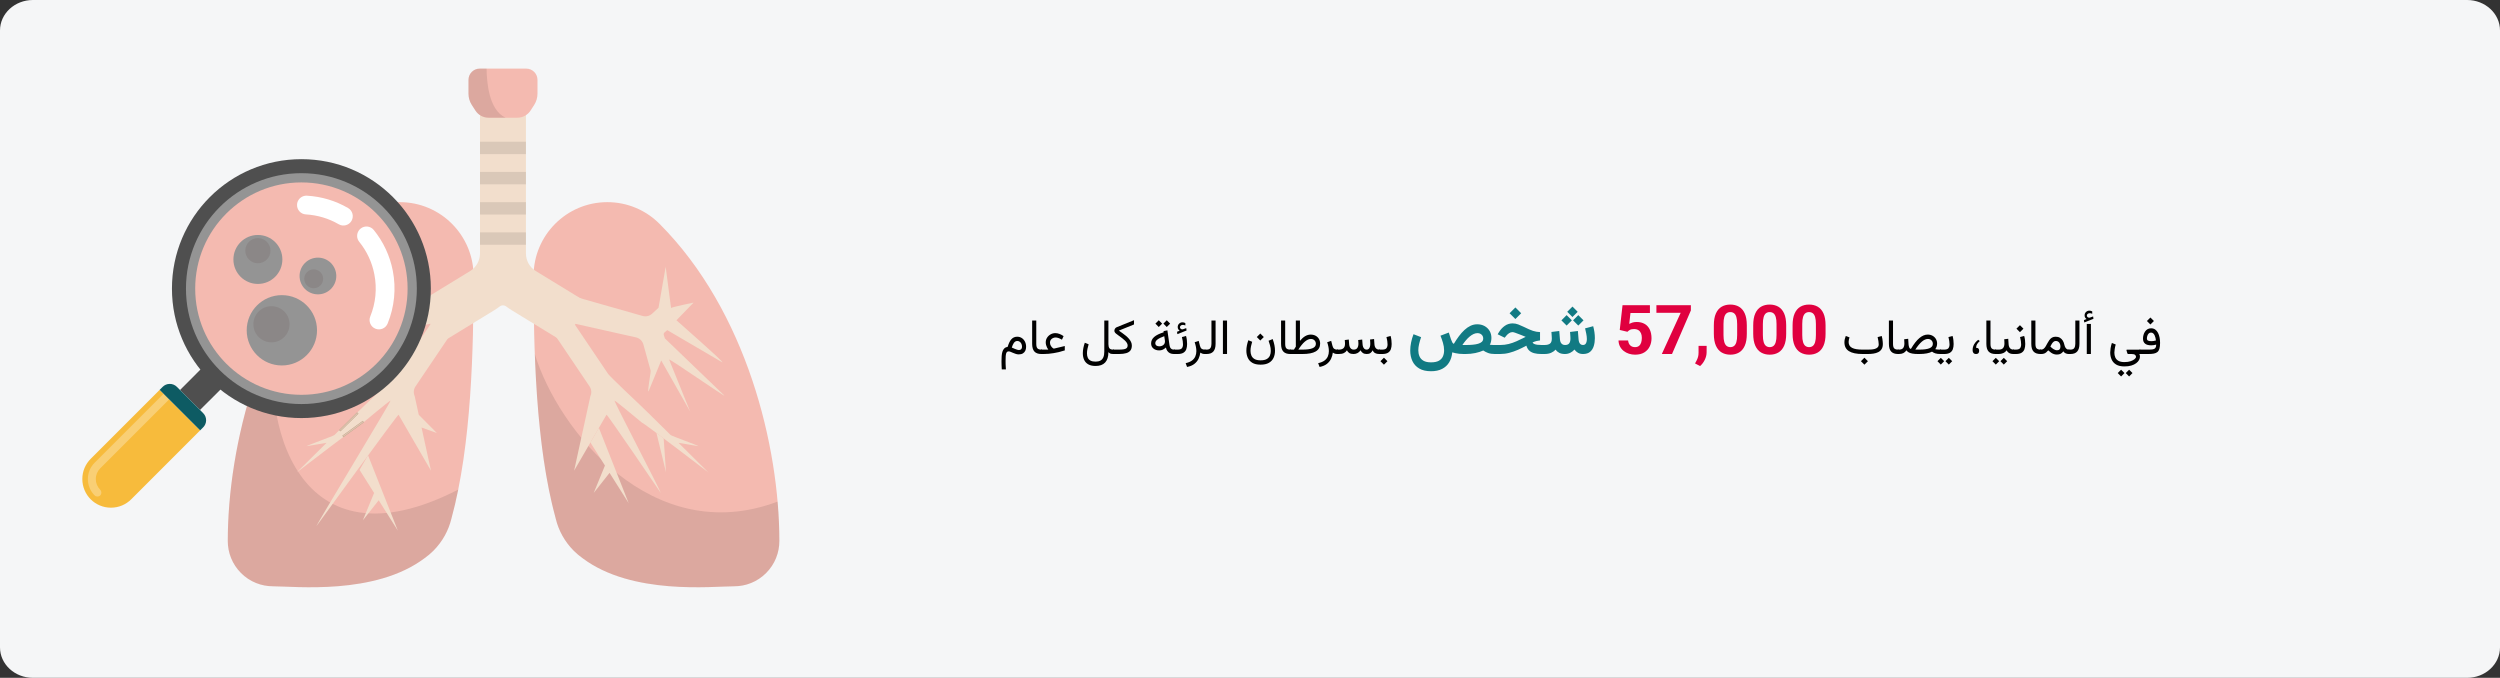 <?xml version="1.0" encoding="UTF-8"?>
<svg xmlns="http://www.w3.org/2000/svg" xmlns:xlink="http://www.w3.org/1999/xlink" width="911px" height="247px" viewBox="0 0 911 247" version="1.1">
  <rect x="0" y="0" width="911" height="247" fill="#333333" stroke="none"/>
  <title>Group 106@2x</title>
  <g id="Page-1" stroke="none" stroke-width="1" fill="none" fill-rule="evenodd">
    <g id="vorlage" transform="translate(-529, -23461)">
      <g id="Group-106" transform="translate(529, 23461)">
        <rect id="Rectangle" stroke="#979797" fill="#D8D8D8" opacity="0" x="0.5" y="0.5" width="910" height="246"></rect>
        <g id="BG+Figur">
          <g id="Mask" fill="#F5F6F7" fill-rule="nonzero">
            <path d="M12,0 L899,0 C905.627,0 911,4.97 911,11.101 L911,235.899 C911,242.03 905.627,247 899,247 L12,247 C5.373,247 0,242.03 0,235.899 L0,11.101 C0,4.97 5.373,0 12,0 Z" id="path-1"></path>
          </g>
          <g id="Group-102" transform="translate(30, 25)">
            <g id="Group" transform="translate(53, 0)">
              <path d="M138.31,48.662 C145.733,48.662 152.452,51.675 157.315,56.548 C189.166,88.461 201,137.84 201,172.143 C201,176.367 199.393,180.588 196.177,183.81 C192.961,187.032 188.748,188.642 184.533,188.642 C176.578,188.642 147.333,191.955 129.309,178.416 C128.176,177.611 127.089,176.707 126.074,175.69 C122.746,172.355 120.56,168.306 119.52,164.032 C112.116,137.045 111.435,101.722 111.435,75.587 C111.431,60.719 123.465,48.662 138.31,48.662 Z" id="Path" fill="#F4BAB0" fill-rule="nonzero"></path>
              <path d="M184.53,188.642 C188.745,188.642 192.958,187.032 196.174,183.81 C199.39,180.588 200.997,176.367 200.997,172.143 C200.997,167.598 200.782,162.781 200.346,157.784 C154.815,174.963 120.355,131.751 111.88,104.006 C112.627,124.252 114.573,146.004 119.517,164.035 C120.557,168.306 122.74,172.355 126.071,175.693 C127.086,176.71 128.173,177.615 129.306,178.419 C147.33,191.955 176.575,188.642 184.53,188.642 Z" id="Path" fill="#000000" fill-rule="nonzero" opacity="0.1"></path>
              <path d="M62.69,48.662 C55.267,48.662 48.548,51.675 43.685,56.548 C11.834,88.461 0,137.84 0,172.143 C0,176.367 1.607,180.588 4.823,183.81 C8.039,187.032 12.252,188.642 16.467,188.642 C24.422,188.642 53.667,191.955 71.691,178.416 C72.824,177.611 73.911,176.707 74.926,175.69 C78.254,172.355 80.44,168.306 81.48,164.032 C88.884,137.045 89.565,101.722 89.565,75.587 C89.565,60.719 77.532,48.662 62.69,48.662 Z" id="Path" fill="#F4BAB0" fill-rule="nonzero"></path>
              <path d="M83.983,153.401 C25.636,183.401 10.847,129.296 18.111,93.296 C5.243,119.869 0,149.336 0,172.143 C0,176.367 1.607,180.588 4.823,183.81 C8.039,187.032 12.252,188.642 16.467,188.642 C24.422,188.642 53.667,191.955 71.691,178.416 C72.824,177.611 73.911,176.707 74.926,175.69 C78.254,172.355 80.44,168.306 81.48,164.032 C82.417,160.613 83.248,157.054 83.983,153.401 Z" id="Path" fill="#000000" fill-rule="nonzero" opacity="0.1"></path>
              <path d="M112.235,73.762 C110.015,72.405 108.657,69.984 108.657,67.376 L108.657,13.199 L91.91,13.199 L91.91,67.373 C91.91,69.962 90.54,72.411 88.333,73.759 L70.987,84.368 C70.028,84.955 69.723,86.212 70.312,87.173 L76.915,98.01 C77.501,98.971 78.755,99.276 79.714,98.687 L97.06,88.077 C97.776,87.641 98.464,87.166 99.124,86.658 C99.809,86.131 100.768,86.131 101.453,86.661 C102.11,87.166 102.795,87.641 103.508,88.077 L120.853,98.687 C121.812,99.273 123.066,98.971 123.652,98.01 L130.256,87.173 C130.841,86.212 130.539,84.955 129.58,84.368 L112.235,73.762 Z" id="Path" fill="#F2DECC" fill-rule="nonzero"></path>
              <g opacity="0.1" transform="translate(91.913, 26.641)" fill="#000000" fill-rule="nonzero" id="Rectangle">
                <rect x="0" y="0" width="16.747" height="4.517"></rect>
                <rect x="0" y="11.012" width="16.747" height="4.517"></rect>
                <rect x="0" y="22.021" width="16.747" height="4.517"></rect>
                <rect x="0" y="33.03" width="16.747" height="4.517"></rect>
              </g>
              <path d="M111.656,13.236 L110.345,15.27 C109.296,16.902 107.487,17.891 105.55,17.891 L95.023,17.891 C93.084,17.891 91.278,16.905 90.229,15.27 L88.918,13.236 C88.13,12.013 87.713,10.591 87.713,9.134 L87.713,4.108 C87.713,1.837 89.55,7.90931517e-06 91.813,7.90931517e-06 L108.76,7.90931517e-06 C111.027,7.90931517e-06 112.861,1.841 112.861,4.108 L112.861,9.137 C112.861,10.591 112.44,12.013 111.656,13.236 Z" id="Path" fill="#F4BAB0" fill-rule="nonzero"></path>
              <path d="M87.71,4.108 L87.71,9.137 C87.71,10.591 88.127,12.017 88.915,13.239 L90.226,15.273 C91.275,16.905 93.084,17.894 95.02,17.894 L101.25,17.894 C95.073,15.092 94.382,4.82 94.307,0 L91.81,0 C89.547,-0.003 87.71,1.837 87.71,4.108 Z" id="Path" fill="#000000" fill-rule="nonzero" opacity="0.1"></path>
              <path d="M154.628,89.306 C153.697,90.167 152.386,90.482 151.169,90.133 L125.859,82.93 L124.066,92.42 L148.943,97.988 C150.154,98.331 151.113,99.301 151.449,100.515 L154.099,110.061 C154.245,110.588 152.797,117.772 153.323,117.626 L157.953,106.364 L168.489,124.957 L160.817,106.008 C161.344,105.862 181.124,119.681 180.977,119.154 L159.298,98.328 C159.189,97.935 159.058,97.548 158.909,97.171 C158.753,96.778 158.881,96.332 159.22,96.079 C159.544,95.839 159.855,95.58 160.154,95.302 L180.264,107.078 C180.666,106.707 163.866,92.108 163.495,91.705 L169.741,85.27 C169.741,85.27 161.935,86.864 161.534,87.235 L159.572,72.221 L156.969,87.138 L154.628,89.306 Z" id="Path" fill="#F2DECC" fill-rule="nonzero"></path>
              <path d="M138.59,111.237 L123.857,89.397 L117.107,93.97 L131.84,115.81 C132.544,116.855 132.656,118.215 132.136,119.36 L126.208,146.506 L138.011,126.126 C138.179,125.755 157.788,154.633 157.788,154.633 C157.922,154.234 140.514,120.957 140.935,120.982 C141.336,121.007 150.957,129.037 150.957,129.037 C151.505,129.012 175.096,147.127 175.096,147.127 C175.096,147.127 169.89,141.955 164.248,136.365 L171.528,137.591 C171.139,137.204 161.767,133.903 161.378,133.52 C155.683,127.883 150.362,122.633 150.297,122.636 C150.291,122.633 139.3,112.288 138.59,111.237 Z" id="Path" fill="#F2DECC" fill-rule="nonzero"></path>
              <polyline id="Path" fill="#F2DECC" fill-rule="nonzero" points="132.145 136.246 137.441 144.65 133.344 154.63 139.123 147.314 146.1 158.383 135.231 130.915"></polyline>
              <polyline id="Path" fill="#F2DECC" fill-rule="nonzero" points="156.216 132.787 159.693 147.121 158.84 134.755"></polyline>
              <path d="M43.277,87.141 L40.674,72.224 L38.713,87.238 C38.311,86.867 30.506,85.273 30.506,85.273 L36.752,91.708 C36.381,92.111 19.578,106.71 19.982,107.082 L40.092,95.305 C40.391,95.583 40.703,95.839 41.026,96.082 C41.366,96.335 41.493,96.781 41.338,97.174 C41.188,97.551 41.057,97.935 40.948,98.331 L19.269,119.157 C19.123,119.685 38.903,105.865 39.429,106.012 L31.754,124.957 L42.29,106.364 L46.92,117.626 C47.446,117.772 45.999,110.588 46.145,110.061 L48.794,100.515 C49.131,99.301 50.093,98.334 51.301,97.988 L76.177,92.42 L74.384,82.93 L49.075,90.133 C47.857,90.479 46.547,90.167 45.616,89.306 L43.277,87.141 Z" id="Path" fill="#F2DECC" fill-rule="nonzero"></path>
              <path d="M49.953,122.633 C49.887,122.629 44.566,127.88 38.872,133.517 C38.483,133.9 29.111,137.201 28.722,137.588 L36.001,136.362 C30.36,141.952 25.154,147.124 25.154,147.124 C25.154,147.124 48.745,129.009 49.293,129.034 C49.293,129.034 58.913,121.004 59.315,120.979 C59.735,120.954 32.172,166.325 32.305,166.727 C32.305,166.727 62.067,125.752 62.238,126.123 L74.042,146.503 L70.611,130.787 L76.184,132.787 L69.596,126.142 L68.114,119.357 C67.591,118.212 67.703,116.849 68.409,115.807 L83.142,93.967 L76.392,89.394 L61.659,111.234 C60.943,112.288 49.953,122.633 49.953,122.633 Z" id="Path" fill="#F2DECC" fill-rule="nonzero"></path>
              <polyline id="Path" fill="#F2DECC" fill-rule="nonzero" points="48.025 146.229 53.321 154.63 49.221 164.609 55 157.297 61.977 168.365 51.111 140.898"></polyline>
              <polygon id="Path" stroke="#BFA188" stroke-width="0.171" fill="#E2C9B5" fill-rule="nonzero" points="41.061 132.075 47.518 125.715 47.129 125.362 40.69 131.714"></polygon>
              <polygon id="Path" stroke="#BFA188" stroke-width="0.171" fill="#E2C9B5" fill-rule="nonzero" points="42.169 134.194 49.504 128.872 49.171 128.463 41.858 133.782"></polygon>
              <line x1="43.417" y1="129.025" x2="43.417" y2="129.025" id="Path" stroke="#BFA188" stroke-width="0.171"></line>
            </g>
            <g id="lupe_krebs-copy-6-Clipped" transform="translate(0, 33)" fill-rule="nonzero">
              <g id="Group" transform="translate(63.5, 63.5) scale(-1, 1) translate(-63.5, -63.5) ">
                <polygon id="Path" fill="#4F4F4F" points="75.942 83.233 79.063 86.356 82.712 89.985 84.118 91.401 91.398 84.116 83.235 75.94"></polygon>
                <path d="M98.822,84.068 L123.945,109.19 C125.835,111.074 127.008,113.691 127,116.568 C127,119.45 125.835,122.064 123.945,123.956 C122.06,125.839 119.45,127 116.568,127 C113.687,127 111.08,125.839 109.19,123.95 L84.068,98.825 L98.822,84.068 Z" id="Path" fill="#F7BB3C"></path>
                <path d="M95.355,87.54 L95.355,87.54 L97.396,85.495 L122.522,110.621 C124.108,112.208 124.98,114.319 124.979,116.567 C124.979,118.82 124.104,120.936 122.522,122.526 C122.233,122.803 121.863,122.943 121.498,122.943 C121.125,122.943 120.758,122.803 120.471,122.522 C119.911,121.955 119.911,121.047 120.471,120.484 C121.518,119.44 122.091,118.042 122.091,116.563 C122.095,115.09 121.519,113.702 120.478,112.663 L95.355,87.54 Z" id="Path" fill="#F9CF75"></path>
                <g id="Path">
                  <path d="M84.067,98.825 L98.822,84.066 L97.721,82.963 C97.057,82.297 96.149,81.891 95.14,81.891 C94.124,81.891 93.213,82.295 92.555,82.958 L82.96,92.558 C82.301,93.212 81.89,94.123 81.89,95.14 C81.89,96.142 82.3,97.064 82.96,97.715 L84.067,98.825 Z" fill="#0D5B63"></path>
                  <path d="M0,47.169 C0,21.122 21.119,0 47.171,0 C73.225,0 94.343,21.123 94.343,47.169 C94.343,73.223 73.223,94.342 47.171,94.348 C21.119,94.342 0,73.222 0,47.169 Z" fill="#4F4F4F"></path>
                </g>
                <path d="M47.171,89.237 C70.397,89.237 89.235,70.405 89.235,47.168 C89.235,23.945 70.397,5.107 47.171,5.107 C23.941,5.107 5.105,23.944 5.105,47.169 C5.105,70.405 23.941,89.237 47.171,89.237 Z" id="Path" fill="#949494"></path>
                <path d="M47.171,85.87 C68.54,85.87 85.868,68.548 85.868,47.169 C85.868,25.805 68.539,8.473 47.171,8.473 C25.803,8.473 8.472,25.805 8.472,47.169 C8.472,68.547 25.799,85.87 47.171,85.87 Z" id="Path-Copy" fill="#F4BAB0"></path>
                <g id="Krebs" transform="translate(41.475, 49.547)">
                  <path d="M12.814,25.628 C19.89,25.628 25.628,19.892 25.628,12.813 C25.628,5.739 19.889,0 12.814,0 C5.739,0 0,5.739 0,12.813 C0,19.892 5.737,25.628 12.814,25.628 Z" id="Path-Copy-2" fill="#949494"></path>
                  <path d="M16.602,17.207 C20.241,17.207 23.192,14.258 23.192,10.617 C23.192,6.979 20.241,4.027 16.602,4.027 C12.964,4.027 10.012,6.979 10.012,10.617 C10.012,14.257 12.963,17.207 16.602,17.207 Z" id="Path-Copy-4" fill="#8B8787"></path>
                </g>
                <g id="Krebs-Copy" transform="translate(34.455, 35.879)">
                  <path d="M6.692,13.384 C10.387,13.384 13.383,10.388 13.383,6.691 C13.383,2.997 10.387,0 6.692,0 C2.997,0 0,2.997 0,6.691 C0,10.388 2.996,13.384 6.692,13.384 Z" id="Path-Copy-2" fill="#949494"></path>
                  <path d="M8.234,11.154 C10.134,11.154 11.675,9.614 11.675,7.713 C11.675,5.813 10.134,4.271 8.234,4.271 C6.333,4.271 4.792,5.813 4.792,7.713 C4.792,9.614 6.333,11.154 8.234,11.154 Z" id="Path-Copy-4" fill="#8B8787"></path>
                </g>
                <g id="Krebs-Copy-2" transform="translate(54.103, 27.621)">
                  <path d="M8.922,17.845 C13.849,17.845 17.844,13.851 17.844,8.922 C17.844,3.996 13.849,0 8.922,0 C3.996,0 0,3.996 0,8.922 C0,13.851 3.995,17.845 8.922,17.845 Z" id="Path-Copy-2" fill="#949494"></path>
                  <path d="M8.922,10.316 C11.456,10.316 13.511,8.262 13.511,5.727 C13.511,3.194 11.456,1.139 8.922,1.139 C6.389,1.139 4.334,3.194 4.334,5.727 C4.334,8.262 6.388,10.316 8.922,10.316 Z" id="Path-Copy-4" fill="#8B8787"></path>
                </g>
                <g transform="translate(13.238, 13.302)" fill="#FFFFFF" id="Path">
                  <path d="M34.95,1.525 C34.291,0.547 33.158,-0.065 31.912,0.006 C26.57,0.33 21.522,1.834 16.909,4.513 C15.284,5.463 14.727,7.556 15.674,9.188 C16.62,10.8 18.716,11.373 20.335,10.414 C24.015,8.292 28.043,7.086 32.313,6.825 C34.188,6.728 35.631,5.11 35.515,3.235 C35.493,2.586 35.275,2.001 34.95,1.525 Z"></path>
                  <path d="M13.04,12.744 C12.858,12.472 12.621,12.219 12.361,12.003 C10.896,10.805 8.748,11.038 7.564,12.502 C4.078,16.782 1.679,21.917 0.62,27.382 C-0.633,33.872 0.022,40.517 2.511,46.606 C3.236,48.362 5.232,49.186 6.974,48.468 C8.72,47.761 9.552,45.772 8.837,44.017 C6.852,39.161 6.337,33.858 7.345,28.678 C8.169,24.315 10.086,20.219 12.866,16.804 C13.833,15.615 13.859,13.946 13.04,12.744 Z"></path>
                </g>
              </g>
            </g>
          </g>
        </g>
        <g id="في-ألمانيا،-يصاب-57," transform="translate(364.946, 110.982)" fill-rule="nonzero">
          <path d="M418.659,4.72 L417.385,5.994 L418.659,7.269 L419.934,5.994 L418.659,4.72 Z M419.072,13.342 C418.527,13.342 418.11,13.276 417.82,13.144 C417.53,13.012 417.385,12.744 417.385,12.34 C417.385,12.07 417.433,11.77 417.53,11.439 C417.627,11.108 417.785,10.821 418.004,10.578 C418.224,10.334 418.516,10.213 418.879,10.213 C419.19,10.213 419.45,10.302 419.661,10.481 C419.872,10.66 420.046,10.893 420.184,11.18 C420.322,11.467 420.43,11.777 420.509,12.111 C420.588,12.445 420.646,12.768 420.681,13.078 C420.411,13.154 420.143,13.217 419.877,13.267 C419.61,13.317 419.342,13.342 419.072,13.342 Z M417.991,16.418 L414.669,16.418 L414.669,18.018 L417.886,18.018 C418.671,18.018 419.336,17.968 419.881,17.868 C420.426,17.769 420.868,17.58 421.208,17.301 C421.548,17.023 421.796,16.616 421.951,16.08 C422.106,15.543 422.184,14.839 422.184,13.966 C422.184,13.304 422.124,12.656 422.004,12.023 C421.883,11.391 421.693,10.821 421.432,10.314 C421.171,9.807 420.832,9.403 420.413,9.101 C419.994,8.799 419.488,8.648 418.897,8.648 C418.404,8.648 417.974,8.76 417.605,8.982 C417.235,9.205 416.929,9.5 416.686,9.866 C416.443,10.232 416.261,10.636 416.141,11.079 C416.021,11.521 415.961,11.962 415.961,12.401 C415.961,13.216 416.212,13.828 416.712,14.238 C417.213,14.648 417.959,14.854 418.949,14.854 C419.289,14.854 419.607,14.83 419.903,14.783 C420.199,14.736 420.49,14.669 420.777,14.581 C420.777,15.132 420.682,15.538 420.492,15.798 C420.301,16.059 420.003,16.228 419.595,16.304 C419.188,16.38 418.653,16.418 417.991,16.418 Z" id="Shape" fill="#000000"></path>
          <path d="M409.202,22.544 C410.169,22.544 411.007,22.436 411.716,22.219 C412.425,22.002 413.012,21.718 413.478,21.366 C413.944,21.015 414.29,20.632 414.515,20.219 C414.741,19.806 414.854,19.406 414.854,19.02 C414.854,18.85 414.84,18.686 414.814,18.527 C414.788,18.369 414.731,18.202 414.643,18.026 L414.994,18.026 L414.994,16.427 L410.125,16.427 C410.049,16.427 409.996,16.449 409.967,16.493 C409.938,16.537 409.926,16.582 409.932,16.629 L410.169,17.473 C410.216,17.637 410.266,17.77 410.318,17.873 C410.371,17.975 410.456,18.026 410.573,18.026 L411.874,18.026 C412.419,18.026 412.813,18.126 413.056,18.325 C413.299,18.524 413.421,18.765 413.421,19.046 C413.421,19.292 413.253,19.564 412.916,19.863 C412.579,20.162 412.095,20.42 411.465,20.637 C410.836,20.854 410.081,20.962 409.202,20.962 C408.271,20.962 407.537,20.807 407.001,20.496 C406.464,20.186 406.085,19.77 405.862,19.248 C405.64,18.727 405.528,18.149 405.528,17.517 C405.528,17.206 405.568,16.781 405.647,16.242 C405.726,15.703 405.851,15.141 406.021,14.555 L404.623,13.992 C404.4,14.66 404.244,15.306 404.153,15.93 C404.062,16.554 404.017,17.065 404.017,17.464 C404.017,18.384 404.185,19.229 404.522,20 C404.859,20.77 405.407,21.387 406.166,21.85 C406.924,22.312 407.937,22.544 409.202,22.544 Z M410.899,23.739 L409.677,24.961 L410.899,26.2 L412.129,24.961 L410.899,23.739 Z M407.981,23.739 L406.759,24.961 L407.981,26.2 L409.211,24.961 L407.981,23.739 Z" id="Shape" fill="#000000"></path>
          <path d="M395.403,5.282 L394.437,5.66 L394.56,6.521 L397.908,5.194 L397.785,4.324 L396.625,4.746 C396.608,4.752 396.591,4.758 396.577,4.764 C396.562,4.77 396.549,4.772 396.537,4.772 C396.209,4.819 395.956,4.756 395.777,4.583 C395.598,4.411 395.506,4.233 395.5,4.052 C395.5,3.759 395.607,3.536 395.821,3.384 C396.035,3.231 396.268,3.155 396.52,3.155 C396.654,3.155 396.801,3.167 396.959,3.19 C397.117,3.214 397.287,3.272 397.469,3.366 L397.46,2.496 C397.296,2.396 397.128,2.325 396.955,2.281 C396.782,2.237 396.596,2.215 396.397,2.215 C395.951,2.215 395.554,2.376 395.206,2.698 C394.857,3.021 394.683,3.434 394.683,3.938 C394.683,4.283 394.753,4.556 394.894,4.755 C395.034,4.954 395.204,5.13 395.403,5.282 Z M396.977,7.058 L395.474,7.058 L395.474,18.009 L396.977,18.009 L396.977,7.058 Z" id="Shape" fill="#000000"></path>
          <path d="M388.794,16.418 L388.794,18.018 L389.506,18.018 C390.643,18.018 391.476,17.706 392.006,17.082 C392.537,16.458 392.802,15.536 392.802,14.317 L392.802,5.827 L391.299,5.827 L391.299,14.326 C391.299,14.924 391.177,15.422 390.934,15.82 C390.691,16.219 390.218,16.418 389.515,16.418 L388.794,16.418 Z" id="Path" fill="#000000"></path>
          <path d="M378.845,18.018 C379.273,18.018 379.63,17.966 379.917,17.864 C380.204,17.761 380.465,17.61 380.699,17.411 C380.934,17.212 381.177,16.969 381.429,16.682 C381.786,17.021 382.132,17.306 382.466,17.534 C382.8,17.763 383.14,17.934 383.485,18.048 C383.831,18.163 384.2,18.22 384.593,18.22 C385.173,18.22 385.645,18.113 386.008,17.899 C386.371,17.685 386.676,17.399 386.922,17.042 C387.145,17.382 387.435,17.629 387.792,17.785 C388.15,17.94 388.516,18.018 388.891,18.018 L389.128,18.018 L389.128,16.418 L388.9,16.418 C388.648,16.418 388.416,16.351 388.205,16.216 C387.994,16.081 387.813,15.88 387.66,15.614 C387.508,15.347 387.391,15.023 387.309,14.643 C387.191,14.086 387.001,13.588 386.737,13.148 C386.474,12.709 386.128,12.36 385.7,12.103 C385.273,11.845 384.751,11.716 384.136,11.716 C383.597,11.716 383.144,11.829 382.778,12.054 C382.412,12.28 382.1,12.571 381.842,12.929 C381.584,13.286 381.351,13.666 381.143,14.067 C380.935,14.468 380.726,14.848 380.515,15.205 C380.304,15.562 380.064,15.854 379.794,16.08 C379.525,16.305 379.193,16.418 378.801,16.418 L378.476,16.418 L378.476,18.018 L378.845,18.018 Z M384.171,13.271 C384.704,13.271 385.122,13.466 385.423,13.856 C385.725,14.246 385.876,14.745 385.876,15.354 C385.876,15.782 385.769,16.107 385.555,16.33 C385.341,16.553 385.015,16.664 384.575,16.664 C384.411,16.664 384.225,16.629 384.017,16.559 C383.809,16.488 383.585,16.38 383.345,16.233 C383.163,16.122 382.976,15.987 382.782,15.829 C382.589,15.671 382.396,15.492 382.202,15.293 C382.355,14.959 382.527,14.637 382.721,14.326 C382.914,14.016 383.131,13.762 383.371,13.566 C383.611,13.37 383.878,13.271 384.171,13.271 Z" id="Shape" fill="#000000"></path>
          <path d="M375.259,5.827 L375.259,14.309 C375.259,15.592 375.534,16.531 376.085,17.125 C376.636,17.72 377.471,18.018 378.59,18.018 L378.801,18.018 L378.801,16.418 L378.59,16.418 C377.975,16.418 377.516,16.274 377.214,15.987 C376.913,15.7 376.762,15.144 376.762,14.317 L376.762,5.827 L375.259,5.827 Z" id="Path" fill="#000000"></path>
          <path d="M369.599,18.018 C370.525,18.018 371.236,17.859 371.734,17.543 C372.233,17.227 372.577,16.794 372.767,16.247 C372.958,15.699 373.053,15.073 373.053,14.37 C373.053,13.942 373.024,13.462 372.965,12.929 C372.906,12.396 372.807,11.897 372.666,11.435 L371.163,11.839 C371.298,12.319 371.398,12.803 371.462,13.289 C371.526,13.775 371.559,14.183 371.559,14.511 C371.559,15.097 371.425,15.561 371.159,15.904 C370.892,16.247 370.366,16.418 369.581,16.418 L368.632,16.418 L368.632,18.018 L369.599,18.018 Z M371.119,7.515 L369.845,8.789 L371.119,10.063 L372.394,8.789 L371.119,7.515 Z" id="Shape" fill="#000000"></path>
          <path d="M362.066,16.418 L362.066,18.018 L362.77,18.018 L362.77,16.418 L362.066,16.418 Z M365.239,19.415 L364.018,20.637 L365.239,21.876 L366.47,20.637 L365.239,19.415 Z M362.321,19.415 L361.1,20.637 L362.321,21.876 L363.552,20.637 L362.321,19.415 Z M365.389,12.647 C365.412,12.899 365.431,13.151 365.446,13.403 C365.461,13.655 365.468,13.922 365.468,14.203 C365.468,14.895 365.308,15.437 364.989,15.829 C364.67,16.222 364.138,16.418 363.394,16.418 L362.567,16.418 L362.567,18.018 L363.394,18.018 C363.956,18.018 364.495,17.909 365.011,17.692 C365.526,17.476 365.942,17.136 366.259,16.673 C366.417,16.96 366.608,17.203 366.83,17.402 C367.053,17.602 367.322,17.754 367.639,17.859 C367.955,17.965 368.33,18.018 368.764,18.018 L368.957,18.018 L368.957,16.418 L368.781,16.418 C368.406,16.418 368.091,16.339 367.837,16.181 C367.582,16.022 367.384,15.801 367.243,15.517 C367.103,15.233 367.021,14.903 366.997,14.528 L366.857,12.472 L365.389,12.647 Z" id="Shape" fill="#000000"></path>
          <path d="M358.885,5.827 L358.885,14.309 C358.885,15.592 359.16,16.531 359.711,17.125 C360.262,17.72 361.097,18.018 362.216,18.018 L362.427,18.018 L362.427,16.418 L362.216,16.418 C361.601,16.418 361.142,16.274 360.84,15.987 C360.539,15.7 360.388,15.144 360.388,14.317 L360.388,5.827 L358.885,5.827 Z" id="Path" fill="#000000"></path>
          <path d="M356.477,13.298 L355.897,12.841 C355.498,13.151 355.145,13.497 354.837,13.878 C354.53,14.259 354.291,14.673 354.121,15.122 C353.951,15.57 353.866,16.061 353.866,16.594 C353.866,17.027 353.967,17.373 354.17,17.631 C354.372,17.889 354.704,18.018 355.167,18.018 C355.53,18.018 355.803,17.914 355.984,17.706 C356.166,17.498 356.257,17.215 356.257,16.857 C356.257,16.494 356.176,16.222 356.015,16.04 C355.854,15.858 355.566,15.768 355.15,15.768 C355.15,15.234 355.268,14.783 355.505,14.414 C355.743,14.045 356.066,13.673 356.477,13.298 Z" id="Path" fill="#000000"></path>
          <path d="M342.027,16.418 L342.027,18.018 L342.731,18.018 L342.731,16.418 L342.027,16.418 Z M345.2,19.415 L343.979,20.637 L345.2,21.876 L346.431,20.637 L345.2,19.415 Z M342.282,19.415 L341.061,20.637 L342.282,21.876 L343.513,20.637 L342.282,19.415 Z M343.504,18.018 C344.43,18.018 345.142,17.859 345.64,17.543 C346.138,17.227 346.482,16.794 346.672,16.247 C346.863,15.699 346.958,15.073 346.958,14.37 C346.958,13.942 346.929,13.462 346.87,12.929 C346.812,12.396 346.712,11.897 346.571,11.435 L345.068,11.839 C345.203,12.319 345.303,12.803 345.367,13.289 C345.432,13.775 345.464,14.183 345.464,14.511 C345.464,15.097 345.331,15.561 345.064,15.904 C344.797,16.247 344.272,16.418 343.486,16.418 L342.537,16.418 L342.537,18.018 L343.504,18.018 Z" id="Shape" fill="#000000"></path>
          <path d="M337.571,12.533 C338.116,12.533 338.554,12.703 338.885,13.043 C339.216,13.383 339.382,13.811 339.382,14.326 C339.382,14.689 339.279,15.003 339.074,15.267 C338.869,15.53 338.562,15.747 338.151,15.917 C337.741,16.087 337.226,16.213 336.605,16.295 C335.983,16.377 335.254,16.418 334.416,16.418 L332.992,16.418 C333.402,15.773 333.807,15.208 334.205,14.722 C334.604,14.235 334.995,13.83 335.379,13.504 C335.762,13.179 336.137,12.936 336.504,12.775 C336.87,12.614 337.226,12.533 337.571,12.533 Z M334.451,18.018 C335.488,18.018 336.4,17.941 337.185,17.789 C337.97,17.637 338.603,17.426 339.083,17.156 C339.411,17.426 339.817,17.637 340.3,17.789 C340.784,17.941 341.398,18.018 342.142,18.018 L342.388,18.018 L342.388,16.418 L342.133,16.418 C341.775,16.418 341.48,16.411 341.245,16.396 C341.011,16.381 340.816,16.361 340.661,16.334 C340.505,16.308 340.372,16.28 340.261,16.251 C340.483,15.958 340.65,15.645 340.762,15.311 C340.873,14.977 340.932,14.619 340.938,14.238 C340.938,13.611 340.791,13.049 340.498,12.551 C340.205,12.053 339.799,11.659 339.281,11.369 C338.762,11.079 338.169,10.934 337.501,10.934 C336.997,10.934 336.495,11.039 335.994,11.25 C335.493,11.461 334.989,11.78 334.482,12.208 C333.975,12.636 333.465,13.176 332.953,13.83 C332.44,14.483 331.923,15.255 331.401,16.146 C331.12,16.146 330.912,15.974 330.777,15.631 C330.643,15.289 330.561,14.921 330.531,14.528 L330.4,12.472 L328.932,12.647 C328.943,12.923 328.96,13.181 328.98,13.421 C329.001,13.661 329.011,13.922 329.011,14.203 C329.011,14.865 328.869,15.4 328.585,15.807 C328.3,16.214 327.748,16.418 326.928,16.418 L326.594,16.418 L326.585,18.018 L326.928,18.018 C327.631,18.018 328.195,17.911 328.62,17.697 C329.045,17.483 329.427,17.145 329.767,16.682 C329.948,16.963 330.209,17.203 330.549,17.402 C330.889,17.602 331.34,17.754 331.902,17.859 C332.465,17.965 333.159,18.018 333.985,18.018 L334.451,18.018 Z" id="Shape" fill="#000000"></path>
          <path d="M323.368,5.827 L323.368,14.309 C323.368,15.592 323.644,16.531 324.194,17.125 C324.745,17.72 325.58,18.018 326.699,18.018 L326.91,18.018 L326.91,16.418 L326.699,16.418 C326.084,16.418 325.626,16.274 325.324,15.987 C325.022,15.7 324.871,15.144 324.871,14.317 L324.871,5.827 L323.368,5.827 Z" id="Path" fill="#000000"></path>
          <path d="M314.447,19.362 L313.173,20.637 L314.447,21.911 L315.722,20.637 L314.447,19.362 Z M315.678,18.018 C316.381,18.018 317.061,17.969 317.717,17.873 C318.373,17.776 318.961,17.599 319.479,17.341 C319.998,17.083 320.408,16.714 320.71,16.233 C321.011,15.753 321.162,15.126 321.162,14.353 C321.162,14.2 321.149,13.953 321.123,13.61 C321.096,13.267 321.054,12.898 320.995,12.502 C320.937,12.107 320.858,11.757 320.758,11.452 L319.255,11.856 C319.384,12.337 319.483,12.829 319.554,13.333 C319.624,13.837 319.659,14.227 319.659,14.502 C319.659,14.971 319.525,15.337 319.255,15.601 C318.985,15.864 318.641,16.053 318.222,16.167 C317.803,16.282 317.368,16.352 316.917,16.378 C316.466,16.405 316.056,16.418 315.687,16.418 L313.806,16.418 C312.956,16.418 312.212,16.368 311.573,16.269 C310.935,16.169 310.403,16.009 309.978,15.79 C309.553,15.57 309.233,15.283 309.016,14.928 C308.799,14.574 308.691,14.139 308.691,13.623 C308.691,13.359 308.721,13.081 308.783,12.788 C308.844,12.495 308.922,12.22 309.016,11.962 L307.653,11.452 C307.507,11.81 307.388,12.182 307.297,12.568 C307.207,12.955 307.161,13.351 307.161,13.755 C307.161,14.493 307.3,15.13 307.579,15.667 C307.857,16.203 308.273,16.644 308.827,16.989 C309.38,17.335 310.072,17.593 310.901,17.763 C311.73,17.933 312.698,18.018 313.806,18.018 L315.678,18.018 Z" id="Shape" fill="#000000"></path>
          <path d="M228.089,9.922 L225.29,9.251 L226.305,0.244 L236.284,0.244 L236.284,3.084 L229.197,3.084 L228.751,7.033 C228.988,6.896 229.346,6.747 229.825,6.587 C230.303,6.427 230.84,6.347 231.436,6.347 C232.582,6.347 233.56,6.583 234.37,7.055 C235.18,7.526 235.798,8.208 236.226,9.099 C236.653,9.99 236.867,11.061 236.867,12.312 C236.867,13.366 236.65,14.346 236.217,15.25 C235.784,16.155 235.125,16.884 234.24,17.435 C233.354,17.986 232.23,18.262 230.867,18.262 C230.101,18.262 229.362,18.147 228.648,17.917 C227.935,17.687 227.295,17.351 226.728,16.907 C226.162,16.463 225.711,15.919 225.375,15.277 C225.04,14.635 224.862,13.905 224.841,13.086 L228.338,13.086 C228.41,13.847 228.667,14.442 229.11,14.87 C229.552,15.299 230.133,15.513 230.85,15.513 C231.451,15.513 231.933,15.365 232.297,15.07 C232.661,14.775 232.926,14.371 233.091,13.859 C233.256,13.346 233.339,12.77 233.339,12.13 C233.339,11.491 233.236,10.933 233.031,10.455 C232.826,9.977 232.514,9.602 232.094,9.332 C231.673,9.062 231.136,8.927 230.481,8.927 C229.835,8.927 229.333,9.029 228.977,9.233 C228.621,9.436 228.325,9.666 228.089,9.922 Z" id="Path" fill="#E0003F"></path>
          <polygon id="Path" fill="#E0003F" points="251.208 0.244 251.208 2.142 244.335 18.018 240.623 18.018 247.5 2.993 238.65 2.993 238.65 0.244"></polygon>
          <path d="M256.96,15.051 L256.943,17.407 C256.943,18.313 256.719,19.225 256.27,20.142 C255.821,21.059 255.251,21.813 254.559,22.405 L252.731,21.456 C252.931,21.087 253.128,20.715 253.324,20.339 C253.52,19.963 253.682,19.552 253.811,19.105 C253.941,18.657 254.006,18.148 254.006,17.576 L254.006,15.051 L256.96,15.051 Z" id="Path" fill="#E0003F"></path>
          <path d="M271.593,7.574 L271.593,10.648 C271.593,12.431 271.343,13.883 270.843,15.006 C270.344,16.128 269.644,16.952 268.745,17.476 C267.846,18 266.798,18.262 265.601,18.262 C264.41,18.262 263.362,18 262.457,17.476 C261.553,16.952 260.847,16.128 260.339,15.006 C259.831,13.883 259.577,12.431 259.577,10.648 L259.577,7.574 C259.577,5.792 259.829,4.343 260.333,3.228 C260.837,2.114 261.539,1.297 262.439,0.778 C263.339,0.259 264.385,0 265.577,0 C266.774,0 267.824,0.259 268.727,0.778 C269.63,1.297 270.333,2.114 270.837,3.228 C271.341,4.343 271.593,5.792 271.593,7.574 Z M268.074,11.105 L268.074,7.096 C268.074,6.027 267.977,5.173 267.782,4.535 C267.588,3.898 267.304,3.44 266.93,3.162 C266.556,2.884 266.105,2.745 265.577,2.745 C265.054,2.745 264.607,2.884 264.238,3.162 C263.868,3.44 263.586,3.898 263.39,4.535 C263.194,5.173 263.096,6.027 263.096,7.096 L263.096,11.105 C263.096,12.184 263.195,13.045 263.392,13.689 C263.589,14.333 263.876,14.798 264.252,15.084 C264.628,15.37 265.078,15.513 265.601,15.513 C266.127,15.513 266.574,15.37 266.942,15.084 C267.31,14.798 267.591,14.333 267.784,13.689 C267.977,13.045 268.074,12.184 268.074,11.105 Z" id="Shape" fill="#E0003F"></path>
          <path d="M285.941,7.574 L285.941,10.648 C285.941,12.431 285.691,13.883 285.191,15.006 C284.692,16.128 283.992,16.952 283.093,17.476 C282.194,18 281.147,18.262 279.949,18.262 C278.758,18.262 277.71,18 276.805,17.476 C275.901,16.952 275.195,16.128 274.687,15.006 C274.179,13.883 273.925,12.431 273.925,10.648 L273.925,7.574 C273.925,5.792 274.177,4.343 274.681,3.228 C275.185,2.114 275.887,1.297 276.787,0.778 C277.687,0.259 278.733,0 279.925,0 C281.122,0 282.172,0.259 283.075,0.778 C283.978,1.297 284.681,2.114 285.185,3.228 C285.689,4.343 285.941,5.792 285.941,7.574 Z M282.422,11.105 L282.422,7.096 C282.422,6.027 282.325,5.173 282.13,4.535 C281.936,3.898 281.652,3.44 281.278,3.162 C280.904,2.884 280.453,2.745 279.925,2.745 C279.402,2.745 278.956,2.884 278.586,3.162 C278.216,3.44 277.934,3.898 277.738,4.535 C277.542,5.173 277.444,6.027 277.444,7.096 L277.444,11.105 C277.444,12.184 277.543,13.045 277.74,13.689 C277.937,14.333 278.224,14.798 278.6,15.084 C278.977,15.37 279.426,15.513 279.949,15.513 C280.475,15.513 280.922,15.37 281.29,15.084 C281.658,14.798 281.939,14.333 282.132,13.689 C282.325,13.045 282.422,12.184 282.422,11.105 Z" id="Shape" fill="#E0003F"></path>
          <path d="M300.289,7.574 L300.289,10.648 C300.289,12.431 300.039,13.883 299.539,15.006 C299.04,16.128 298.34,16.952 297.441,17.476 C296.543,18 295.495,18.262 294.297,18.262 C293.106,18.262 292.058,18 291.153,17.476 C290.249,16.952 289.543,16.128 289.035,15.006 C288.527,13.883 288.273,12.431 288.273,10.648 L288.273,7.574 C288.273,5.792 288.525,4.343 289.029,3.228 C289.533,2.114 290.235,1.297 291.135,0.778 C292.035,0.259 293.081,0 294.273,0 C295.47,0 296.52,0.259 297.423,0.778 C298.326,1.297 299.029,2.114 299.533,3.228 C300.037,4.343 300.289,5.792 300.289,7.574 Z M296.77,11.105 L296.77,7.096 C296.77,6.027 296.673,5.173 296.478,4.535 C296.284,3.898 296,3.44 295.626,3.162 C295.252,2.884 294.801,2.745 294.273,2.745 C293.75,2.745 293.304,2.884 292.934,3.162 C292.564,3.44 292.282,3.898 292.086,4.535 C291.89,5.173 291.792,6.027 291.792,7.096 L291.792,11.105 C291.792,12.184 291.891,13.045 292.088,13.689 C292.285,14.333 292.572,14.798 292.948,15.084 C293.325,15.37 293.774,15.513 294.297,15.513 C294.823,15.513 295.27,15.37 295.638,15.084 C296.006,14.798 296.287,14.333 296.48,13.689 C296.673,13.045 296.77,12.184 296.77,11.105 Z" id="Shape" fill="#E0003F"></path>
          <path d="M208.057,0.732 L206.152,2.637 L208.057,4.541 L209.961,2.637 L208.057,0.732 Z M210.181,3.845 L208.276,5.75 L210.181,7.654 L212.085,5.75 L210.181,3.845 Z M205.933,3.845 L204.028,5.75 L205.933,7.654 L207.837,5.75 L205.933,3.845 Z M205.322,18.018 C206.022,18.018 206.669,17.869 207.263,17.572 C207.857,17.275 208.366,16.882 208.789,16.394 C209.123,16.866 209.546,17.255 210.059,17.56 C210.571,17.865 211.202,18.018 211.951,18.018 C213.025,18.009 213.871,17.743 214.49,17.218 C215.108,16.693 215.552,15.993 215.82,15.118 C216.089,14.244 216.223,13.285 216.223,12.244 C216.223,11.519 216.17,10.793 216.065,10.065 C215.959,9.336 215.808,8.61 215.613,7.886 L212.659,8.667 C212.813,9.285 212.96,9.951 213.098,10.663 C213.237,11.375 213.306,12.008 213.306,12.561 C213.306,12.952 213.261,13.314 213.171,13.647 C213.082,13.981 212.935,14.246 212.732,14.441 C212.529,14.636 212.256,14.734 211.914,14.734 C211.548,14.734 211.249,14.642 211.017,14.459 C210.785,14.276 210.612,14.03 210.498,13.721 C210.384,13.411 210.315,13.082 210.291,12.732 L210.034,9.631 L207.178,9.985 C207.202,10.295 207.227,10.612 207.251,10.938 C207.275,11.263 207.294,11.558 207.306,11.823 C207.318,12.087 207.324,12.28 207.324,12.402 C207.324,13.151 207.174,13.727 206.873,14.13 C206.572,14.532 206.063,14.734 205.347,14.734 C204.956,14.734 204.629,14.646 204.364,14.471 C204.1,14.296 203.896,14.056 203.754,13.751 C203.611,13.446 203.528,13.106 203.503,12.732 L203.247,9.631 L200.391,9.985 C200.415,10.295 200.437,10.612 200.458,10.938 C200.478,11.263 200.496,11.556 200.513,11.816 C200.529,12.077 200.537,12.272 200.537,12.402 C200.537,13.281 200.317,13.89 199.878,14.227 C199.439,14.565 198.759,14.734 197.839,14.734 L196.96,14.734 L196.96,18.018 L197.815,18.018 C198.792,18.018 199.605,17.875 200.256,17.59 C200.907,17.306 201.453,16.915 201.892,16.418 C202.234,16.907 202.679,17.295 203.229,17.584 C203.778,17.873 204.476,18.018 205.322,18.018 Z" id="Shape" fill="#117A83"></path>
          <path d="M187.256,1.05 L185.144,3.162 L187.256,5.273 L189.368,3.162 L187.256,1.05 Z M197.412,14.734 L196.753,14.734 C196.224,14.734 195.728,14.705 195.264,14.648 C194.8,14.591 194.415,14.492 194.11,14.349 C193.805,14.207 193.608,14.022 193.518,13.794 C194.047,13.566 194.523,13.397 194.946,13.287 C195.37,13.177 195.801,13.102 196.24,13.062 L196.24,10.034 C195.768,10.01 195.329,9.963 194.922,9.894 C194.515,9.825 194.098,9.721 193.671,9.583 C193.243,9.444 192.761,9.257 192.224,9.021 C191.687,8.785 191.056,8.488 190.332,8.13 C189.657,7.804 188.987,7.511 188.324,7.251 C187.661,6.991 186.967,6.86 186.243,6.86 C185.185,6.86 184.233,7.161 183.386,7.764 C182.54,8.366 181.836,9.131 181.274,10.059 L180.798,10.828 L183.362,12.085 L183.948,11.353 C184.192,11.035 184.519,10.736 184.93,10.455 C185.341,10.175 185.775,10.034 186.231,10.034 C186.328,10.034 186.456,10.055 186.615,10.095 C186.774,10.136 186.965,10.195 187.189,10.272 C187.413,10.35 187.667,10.445 187.952,10.559 C188.228,10.657 188.548,10.777 188.91,10.919 C189.272,11.062 189.638,11.206 190.009,11.353 C190.379,11.499 190.715,11.637 191.016,11.768 C189.844,12.37 188.759,12.893 187.763,13.336 C186.766,13.78 185.785,14.124 184.821,14.368 C183.856,14.612 182.825,14.734 181.726,14.734 L179.675,14.734 L179.675,18.018 L181.69,18.018 C182.829,18.018 183.938,17.877 185.016,17.596 C186.094,17.316 187.154,16.945 188.196,16.486 C189.238,16.026 190.263,15.523 191.272,14.978 C191.475,15.702 191.809,16.288 192.273,16.736 C192.737,17.183 193.339,17.509 194.08,17.712 C194.82,17.916 195.695,18.018 196.704,18.018 L197.412,18.018 L197.412,14.734 Z" id="Shape" fill="#117A83"></path>
          <path d="M156.527,21.057 C155.348,21.057 154.422,20.857 153.748,20.459 C153.073,20.061 152.595,19.529 152.312,18.862 C152.029,18.196 151.887,17.462 151.887,16.66 C151.887,15.942 151.985,15.174 152.181,14.357 C152.377,13.54 152.617,12.713 152.903,11.876 L150.135,10.805 C149.754,11.8 149.46,12.804 149.254,13.816 C149.047,14.828 148.944,15.81 148.944,16.761 C148.944,18.182 149.21,19.46 149.741,20.597 C150.272,21.733 151.098,22.634 152.218,23.299 C153.338,23.964 154.774,24.296 156.527,24.296 C158.109,24.296 159.452,24.013 160.555,23.446 C161.658,22.88 162.52,22.08 163.14,21.049 C163.76,20.017 164.132,18.805 164.256,17.413 C164.623,17.524 165.015,17.625 165.431,17.717 C165.847,17.809 166.304,17.882 166.802,17.936 C167.3,17.991 167.852,18.018 168.457,18.018 L169.096,18.018 C170.365,18.018 171.556,17.899 172.669,17.663 C173.781,17.427 174.746,17.118 175.562,16.739 C176.067,17.096 176.652,17.399 177.317,17.646 C177.981,17.894 178.805,18.018 179.789,18.018 L180.127,18.018 L180.127,14.737 L179.777,14.737 C179.479,14.737 179.216,14.732 178.989,14.723 C178.761,14.714 178.563,14.701 178.394,14.683 C178.225,14.666 178.075,14.648 177.942,14.629 C178.147,14.311 178.294,13.919 178.386,13.456 C178.477,12.992 178.524,12.564 178.526,12.173 C178.526,11.209 178.305,10.352 177.862,9.602 C177.42,8.852 176.808,8.262 176.029,7.832 C175.249,7.401 174.354,7.186 173.344,7.186 C172.49,7.186 171.675,7.371 170.901,7.741 C170.127,8.112 169.389,8.623 168.688,9.275 C167.987,9.927 167.317,10.68 166.679,11.535 C166.042,12.39 165.433,13.306 164.852,14.284 C164.633,14.268 164.438,14.099 164.265,13.779 C164.093,13.459 163.936,13.086 163.796,12.659 L162.993,10.195 L159.963,11.343 C160.29,12.144 160.592,13.011 160.869,13.943 C161.146,14.876 161.285,15.791 161.285,16.688 C161.285,17.504 161.139,18.242 160.847,18.902 C160.556,19.562 160.065,20.086 159.376,20.474 C158.687,20.862 157.737,21.057 156.527,21.057 Z M173.429,10.409 C174.037,10.409 174.54,10.591 174.938,10.955 C175.335,11.32 175.534,11.797 175.534,12.386 C175.534,12.863 175.374,13.254 175.053,13.56 C174.733,13.865 174.284,14.105 173.708,14.277 C173.131,14.45 172.46,14.57 171.694,14.637 C170.927,14.704 170.1,14.737 169.212,14.737 L167.942,14.737 C168.335,14.151 168.751,13.597 169.19,13.076 C169.629,12.555 170.085,12.095 170.557,11.695 C171.03,11.296 171.508,10.982 171.992,10.753 C172.475,10.523 172.955,10.409 173.429,10.409 Z" id="Shape" fill="#117A83"></path>
          <path d="M137.549,16.418 L137.549,18.018 L137.971,18.018 L137.971,16.418 L137.549,16.418 Z M139.359,19.362 L138.085,20.637 L139.359,21.911 L140.634,20.637 L139.359,19.362 Z M138.718,18.018 C139.644,18.018 140.355,17.859 140.854,17.543 C141.352,17.227 141.696,16.794 141.886,16.247 C142.077,15.699 142.172,15.073 142.172,14.37 C142.172,13.942 142.143,13.462 142.084,12.929 C142.025,12.396 141.926,11.897 141.785,11.435 L140.282,11.839 C140.417,12.319 140.517,12.803 140.581,13.289 C140.646,13.775 140.678,14.183 140.678,14.511 C140.678,15.097 140.544,15.561 140.278,15.904 C140.011,16.247 139.485,16.418 138.7,16.418 L137.751,16.418 L137.751,18.018 L138.718,18.018 Z" id="Shape" fill="#000000"></path>
          <path d="M133.093,18.018 C133.667,18.018 134.114,17.9 134.433,17.666 C134.752,17.432 135.035,17.098 135.281,16.664 C135.434,17.115 135.715,17.454 136.125,17.679 C136.535,17.905 137.048,18.018 137.663,18.018 L137.892,18.018 L137.892,16.418 L137.646,16.418 C137.288,16.418 136.985,16.339 136.736,16.181 C136.487,16.022 136.292,15.803 136.151,15.521 C136.011,15.24 135.929,14.912 135.905,14.537 L135.765,12.56 L134.297,12.735 C134.326,13.11 134.348,13.412 134.363,13.641 C134.377,13.869 134.385,14.089 134.385,14.3 C134.385,14.722 134.336,15.092 134.24,15.412 C134.143,15.731 134,15.979 133.809,16.154 C133.619,16.33 133.377,16.418 133.084,16.418 C132.75,16.418 132.476,16.327 132.262,16.146 C132.048,15.964 131.887,15.729 131.779,15.442 C131.67,15.155 131.604,14.854 131.581,14.537 L131.44,12.744 L129.973,12.929 C129.996,13.175 130.014,13.378 130.025,13.54 C130.037,13.701 130.046,13.838 130.052,13.953 C130.058,14.067 130.061,14.177 130.061,14.282 C130.061,14.909 129.927,15.422 129.661,15.82 C129.394,16.219 128.95,16.418 128.329,16.418 C127.983,16.418 127.693,16.33 127.459,16.154 C127.225,15.979 127.044,15.747 126.918,15.46 C126.792,15.173 126.718,14.865 126.694,14.537 L126.554,12.744 L125.086,12.929 C125.109,13.175 125.127,13.38 125.139,13.544 C125.15,13.708 125.159,13.846 125.165,13.957 C125.171,14.068 125.174,14.177 125.174,14.282 C125.174,15.021 124.986,15.561 124.611,15.904 C124.236,16.247 123.674,16.418 122.924,16.418 L122.291,16.418 L122.291,18.018 L122.906,18.018 C123.697,18.018 124.321,17.902 124.778,17.67 C125.235,17.439 125.602,17.106 125.877,16.673 C126.094,17.106 126.385,17.439 126.751,17.67 C127.118,17.902 127.638,18.018 128.312,18.018 C128.78,18.018 129.237,17.912 129.683,17.701 C130.128,17.49 130.515,17.147 130.843,16.673 C131.06,17.101 131.348,17.432 131.708,17.666 C132.069,17.9 132.53,18.018 133.093,18.018 Z" id="Path" fill="#000000"></path>
          <path d="M122.388,18.018 L122.616,18.018 L122.616,16.418 L122.291,16.418 C121.863,16.418 121.509,16.315 121.228,16.11 C120.946,15.905 120.741,15.557 120.612,15.064 L120.138,13.228 L118.679,13.72 C118.872,14.288 119.023,14.846 119.131,15.394 C119.24,15.942 119.294,16.465 119.294,16.963 C119.294,17.672 119.167,18.319 118.912,18.905 C118.657,19.491 118.245,19.994 117.677,20.413 C117.108,20.832 116.347,21.144 115.392,21.349 L115.91,22.737 C117.018,22.521 117.908,22.146 118.582,21.612 C119.256,21.079 119.761,20.454 120.098,19.736 C120.435,19.018 120.647,18.275 120.735,17.508 C120.888,17.631 121.1,17.747 121.373,17.855 C121.645,17.963 121.983,18.018 122.388,18.018 Z" id="Path" fill="#000000"></path>
          <path d="M112.737,12.533 C113.282,12.533 113.722,12.703 114.056,13.043 C114.39,13.383 114.557,13.811 114.557,14.326 C114.557,14.689 114.454,15.003 114.249,15.267 C114.044,15.53 113.736,15.747 113.326,15.917 C112.916,16.087 112.4,16.213 111.779,16.295 C111.158,16.377 110.429,16.418 109.591,16.418 L108.167,16.418 C108.577,15.773 108.98,15.208 109.375,14.722 C109.771,14.235 110.161,13.83 110.544,13.504 C110.928,13.179 111.303,12.936 111.669,12.775 C112.036,12.614 112.392,12.533 112.737,12.533 Z M106.567,16.418 L105.091,16.418 L105.091,18.018 L109.626,18.018 C110.71,18.018 111.656,17.941 112.465,17.789 C113.273,17.637 113.947,17.404 114.486,17.09 C115.025,16.777 115.43,16.383 115.699,15.908 C115.969,15.434 116.106,14.877 116.112,14.238 C116.112,13.594 115.967,13.024 115.677,12.529 C115.387,12.034 114.983,11.646 114.464,11.364 C113.946,11.083 113.341,10.942 112.649,10.942 C112.31,10.942 111.974,10.991 111.643,11.087 C111.312,11.184 110.985,11.326 110.663,11.514 C110.341,11.701 110.021,11.937 109.705,12.221 C109.389,12.505 109.072,12.838 108.756,13.219 L108.756,5.827 L107.253,5.827 L107.253,15.328 C107.142,15.51 107.027,15.69 106.91,15.869 C106.793,16.047 106.679,16.23 106.567,16.418 Z" id="Shape" fill="#000000"></path>
          <path d="M101.874,5.827 L101.874,14.309 C101.874,15.592 102.149,16.531 102.7,17.125 C103.251,17.72 104.086,18.018 105.205,18.018 L105.416,18.018 L105.416,16.418 L105.205,16.418 C104.59,16.418 104.131,16.274 103.83,15.987 C103.528,15.7 103.377,15.144 103.377,14.317 L103.377,5.827 L101.874,5.827 Z" id="Path" fill="#000000"></path>
          <path d="M94.307,10.556 L93.032,11.83 L94.307,13.104 L95.581,11.83 L94.307,10.556 Z M94.412,20.32 C93.48,20.32 92.748,20.165 92.215,19.854 C91.682,19.544 91.302,19.128 91.077,18.606 C90.851,18.085 90.738,17.508 90.738,16.875 C90.738,16.342 90.797,15.791 90.914,15.223 C91.031,14.654 91.175,14.101 91.345,13.562 L89.947,12.999 C89.725,13.62 89.549,14.257 89.42,14.911 C89.291,15.564 89.227,16.201 89.227,16.822 C89.227,17.742 89.395,18.587 89.732,19.358 C90.069,20.128 90.617,20.745 91.375,21.208 C92.134,21.671 93.146,21.902 94.412,21.902 C95.637,21.902 96.636,21.686 97.409,21.252 C98.183,20.818 98.752,20.218 99.119,19.45 C99.485,18.683 99.668,17.804 99.668,16.813 C99.668,16.169 99.596,15.491 99.453,14.779 C99.309,14.067 99.1,13.333 98.824,12.577 L97.321,13.184 C97.485,13.617 97.661,14.174 97.849,14.854 C98.036,15.533 98.13,16.222 98.13,16.919 C98.13,17.511 98.023,18.066 97.809,18.584 C97.595,19.103 97.22,19.522 96.684,19.841 C96.148,20.161 95.391,20.32 94.412,20.32 Z" id="Shape" fill="#000000"></path>
          <polygon id="Path" fill="#000000" points="82.187 5.827 80.684 5.827 80.684 18.009 82.187 18.009"></polygon>
          <path d="M74.004,16.418 L74.004,18.018 L74.716,18.018 C75.853,18.018 76.686,17.706 77.216,17.082 C77.747,16.458 78.012,15.536 78.012,14.317 L78.012,5.827 L76.509,5.827 L76.509,14.326 C76.509,14.924 76.387,15.422 76.144,15.82 C75.901,16.219 75.428,16.418 74.725,16.418 L74.004,16.418 Z" id="Path" fill="#000000"></path>
          <path d="M74.101,18.018 L74.329,18.018 L74.329,16.418 L74.004,16.418 C73.576,16.418 73.222,16.315 72.94,16.11 C72.659,15.905 72.454,15.557 72.325,15.064 L71.851,13.228 L70.392,13.72 C70.585,14.288 70.736,14.846 70.844,15.394 C70.953,15.942 71.007,16.465 71.007,16.963 C71.007,17.672 70.879,18.319 70.625,18.905 C70.37,19.491 69.958,19.994 69.39,20.413 C68.821,20.832 68.06,21.144 67.104,21.349 L67.623,22.737 C68.73,22.521 69.621,22.146 70.295,21.612 C70.969,21.079 71.474,20.454 71.811,19.736 C72.148,19.018 72.36,18.275 72.448,17.508 C72.601,17.631 72.813,17.747 73.085,17.855 C73.358,17.963 73.696,18.018 74.101,18.018 Z" id="Path" fill="#000000"></path>
          <path d="M62.789,16.418 L62.789,18.018 L63.439,18.018 L63.439,16.418 L62.789,16.418 Z M64.934,9.536 L63.967,9.914 L64.09,10.775 L67.438,9.448 L67.315,8.578 L66.155,9 C66.138,9.006 66.122,9.012 66.107,9.018 C66.092,9.023 66.079,9.026 66.067,9.026 C65.739,9.073 65.486,9.01 65.307,8.837 C65.128,8.665 65.036,8.487 65.03,8.306 C65.03,8.013 65.137,7.79 65.351,7.638 C65.565,7.485 65.798,7.409 66.05,7.409 C66.185,7.409 66.331,7.421 66.489,7.444 C66.647,7.468 66.817,7.526 66.999,7.62 L66.99,6.75 C66.826,6.65 66.658,6.579 66.485,6.535 C66.312,6.491 66.126,6.469 65.927,6.469 C65.481,6.469 65.084,6.63 64.736,6.952 C64.387,7.274 64.213,7.688 64.213,8.191 C64.213,8.537 64.283,8.81 64.424,9.009 C64.564,9.208 64.734,9.384 64.934,9.536 Z M64.178,18.018 C65.104,18.018 65.815,17.859 66.313,17.543 C66.812,17.227 67.156,16.794 67.346,16.247 C67.537,15.699 67.632,15.073 67.632,14.37 C67.632,13.942 67.603,13.462 67.544,12.929 C67.485,12.396 67.386,11.897 67.245,11.435 L65.742,11.839 C65.877,12.319 65.977,12.803 66.041,13.289 C66.105,13.775 66.138,14.183 66.138,14.511 C66.138,15.097 66.004,15.561 65.738,15.904 C65.471,16.247 64.945,16.418 64.16,16.418 L63.211,16.418 L63.211,18.018 L64.178,18.018 Z" id="Shape" fill="#000000"></path>
          <path d="M60.223,5.722 L59.001,6.943 L60.223,8.183 L61.453,6.943 L60.223,5.722 Z M57.305,5.722 L56.083,6.943 L57.305,8.183 L58.535,6.943 L57.305,5.722 Z M62.851,18.018 L63.149,18.018 L63.149,16.418 L62.886,16.418 C62.376,16.418 61.988,16.276 61.721,15.992 C61.455,15.708 61.286,15.308 61.216,14.792 L60.451,9.396 L59.045,9.677 L59.106,10.099 C58.315,10.345 57.631,10.61 57.054,10.894 C56.477,11.178 56.001,11.487 55.626,11.821 C55.251,12.155 54.973,12.516 54.791,12.902 C54.609,13.289 54.519,13.708 54.519,14.159 C54.519,14.956 54.803,15.58 55.371,16.031 C55.939,16.482 56.643,16.708 57.48,16.708 C57.973,16.708 58.406,16.617 58.781,16.436 C59.156,16.254 59.534,15.993 59.915,15.653 C60.009,16.122 60.177,16.535 60.42,16.893 C60.664,17.25 60.986,17.527 61.387,17.723 C61.789,17.919 62.276,18.018 62.851,18.018 Z M59.563,13.509 C59.563,13.866 59.465,14.174 59.269,14.432 C59.073,14.689 58.818,14.886 58.504,15.021 C58.191,15.155 57.861,15.223 57.516,15.223 C57.064,15.223 56.707,15.123 56.443,14.924 C56.18,14.725 56.048,14.432 56.048,14.045 C56.048,13.805 56.111,13.578 56.237,13.364 C56.363,13.15 56.558,12.942 56.821,12.74 C57.085,12.538 57.423,12.335 57.836,12.133 C58.25,11.931 58.74,11.728 59.309,11.522 L59.528,12.99 C59.54,13.084 59.549,13.172 59.555,13.254 C59.561,13.336 59.563,13.421 59.563,13.509 Z" id="Shape" fill="#000000"></path>
          <path d="M42.759,9.492 L48.287,7.251 L48.287,5.695 L41.968,8.262 C41.704,8.367 41.499,8.544 41.353,8.793 C41.206,9.042 41.133,9.29 41.133,9.536 C41.133,9.735 41.186,9.921 41.291,10.094 C41.396,10.267 41.543,10.43 41.73,10.582 C42.076,10.857 42.444,11.134 42.833,11.413 C43.223,11.691 43.603,11.971 43.972,12.252 C44.341,12.533 44.676,12.819 44.978,13.109 C45.28,13.399 45.52,13.693 45.699,13.992 C45.877,14.291 45.967,14.596 45.967,14.906 C45.967,15.305 45.86,15.614 45.646,15.833 C45.432,16.053 45.092,16.206 44.626,16.291 C44.161,16.375 43.547,16.418 42.785,16.418 L40.667,16.418 L40.667,18.018 L42.794,18.018 C43.884,18.018 44.774,17.912 45.466,17.701 C46.157,17.49 46.668,17.159 47,16.708 C47.331,16.257 47.496,15.668 47.496,14.941 C47.496,14.484 47.399,14.048 47.206,13.632 C47.013,13.216 46.75,12.819 46.419,12.441 C46.088,12.063 45.718,11.704 45.308,11.364 C44.897,11.024 44.473,10.699 44.033,10.389 C43.594,10.078 43.169,9.779 42.759,9.492 Z" id="Path" fill="#000000"></path>
          <path d="M34.295,22.377 C35.051,22.377 35.719,22.273 36.299,22.065 C36.879,21.857 37.365,21.543 37.758,21.125 C38.15,20.706 38.448,20.181 38.65,19.551 C38.852,18.921 38.953,18.188 38.953,17.35 C39.123,17.508 39.28,17.637 39.423,17.736 C39.567,17.836 39.74,17.908 39.942,17.952 C40.144,17.996 40.415,18.018 40.755,18.018 L40.992,18.018 L40.992,16.418 L40.737,16.418 C40.028,16.418 39.555,16.25 39.318,15.913 C39.081,15.576 38.962,15.079 38.962,14.423 L38.962,5.827 L37.459,5.827 L37.459,17.156 C37.459,18.006 37.34,18.699 37.103,19.235 C36.866,19.771 36.513,20.165 36.044,20.417 C35.575,20.669 34.992,20.795 34.295,20.795 C33.539,20.795 32.931,20.676 32.471,20.439 C32.011,20.202 31.676,19.859 31.465,19.411 C31.254,18.962 31.148,18.422 31.148,17.789 C31.148,17.256 31.207,16.705 31.324,16.137 C31.441,15.568 31.585,15.015 31.755,14.476 L30.357,13.913 C30.135,14.534 29.959,15.171 29.83,15.825 C29.701,16.478 29.637,17.115 29.637,17.736 C29.637,18.656 29.798,19.465 30.12,20.162 C30.442,20.859 30.946,21.403 31.632,21.792 C32.317,22.182 33.205,22.377 34.295,22.377 Z" id="Path" fill="#000000"></path>
          <path d="M17.068,16.418 L14.388,16.418 L14.388,18.018 L15.328,18.018 C15.938,18.018 16.547,17.991 17.156,17.938 C17.766,17.886 18.385,17.805 19.015,17.697 C19.645,17.588 20.295,17.452 20.966,17.288 C21.637,17.124 22.336,16.931 23.062,16.708 L23.062,15.108 L19.345,15.996 C19.286,16.014 19.23,16.025 19.178,16.031 C19.125,16.037 19.078,16.04 19.037,16.04 C18.961,16.04 18.812,15.948 18.589,15.763 C18.366,15.579 18.157,15.319 17.96,14.985 C17.764,14.651 17.666,14.268 17.666,13.834 C17.666,13.459 17.763,13.135 17.956,12.863 C18.149,12.59 18.403,12.378 18.716,12.226 C19.03,12.073 19.365,11.997 19.723,11.997 C20.045,11.997 20.399,12.066 20.786,12.204 C21.173,12.341 21.589,12.542 22.034,12.806 L22.623,11.496 C22.09,11.133 21.573,10.86 21.072,10.679 C20.571,10.497 20.089,10.406 19.626,10.406 C19.011,10.406 18.437,10.556 17.903,10.854 C17.37,11.153 16.939,11.558 16.611,12.067 C16.283,12.577 16.119,13.146 16.119,13.772 C16.119,14.089 16.162,14.41 16.247,14.735 C16.332,15.06 16.446,15.366 16.589,15.653 C16.733,15.94 16.893,16.195 17.068,16.418 Z" id="Path" fill="#000000"></path>
          <path d="M11.171,5.827 L11.171,14.309 C11.171,15.592 11.446,16.531 11.997,17.125 C12.548,17.72 13.383,18.018 14.502,18.018 L14.713,18.018 L14.713,16.418 L14.502,16.418 C13.887,16.418 13.428,16.274 13.126,15.987 C12.825,15.7 12.674,15.144 12.674,14.317 L12.674,5.827 L11.171,5.827 Z" id="Path" fill="#000000"></path>
          <path d="M7.479,15.398 C7.479,15.756 7.381,16.042 7.185,16.255 C6.989,16.469 6.694,16.576 6.302,16.576 C6.161,16.576 5.972,16.54 5.735,16.466 C5.498,16.393 5.215,16.289 4.887,16.154 C4.559,16.02 4.181,15.858 3.753,15.671 C3.847,15.36 3.954,15.062 4.074,14.774 C4.194,14.487 4.332,14.231 4.487,14.005 C4.642,13.78 4.824,13.601 5.032,13.469 C5.24,13.337 5.481,13.271 5.757,13.271 C6.097,13.271 6.396,13.365 6.653,13.553 C6.911,13.74 7.113,13.994 7.26,14.313 C7.406,14.632 7.479,14.994 7.479,15.398 Z M2.259,15.39 C1.726,15.489 1.307,15.696 1.002,16.009 C0.697,16.323 0.473,16.718 0.33,17.196 C0.186,17.673 0.095,18.208 0.057,18.8 C0.019,19.392 0,20.016 0,20.672 C0,21.152 0.009,21.628 0.026,22.1 C0.044,22.572 0.067,23.077 0.097,23.616 L1.608,23.616 C1.585,23.229 1.563,22.884 1.542,22.579 C1.522,22.274 1.507,21.965 1.499,21.652 C1.49,21.338 1.485,20.982 1.485,20.584 C1.485,19.91 1.5,19.346 1.529,18.892 C1.559,18.438 1.614,18.078 1.696,17.811 C1.778,17.544 1.896,17.353 2.048,17.235 C2.2,17.118 2.399,17.06 2.646,17.06 C2.827,17.06 3.053,17.115 3.322,17.227 C3.592,17.338 3.889,17.465 4.214,17.609 C4.54,17.752 4.879,17.88 5.234,17.991 C5.588,18.103 5.938,18.158 6.284,18.158 C6.894,18.158 7.396,18.038 7.792,17.798 C8.187,17.558 8.481,17.231 8.675,16.818 C8.868,16.405 8.965,15.935 8.965,15.407 C8.965,14.687 8.823,14.049 8.539,13.496 C8.254,12.942 7.869,12.507 7.383,12.19 C6.896,11.874 6.343,11.716 5.722,11.716 C5.265,11.716 4.857,11.799 4.5,11.966 C4.143,12.133 3.826,12.376 3.551,12.696 C3.275,13.015 3.032,13.4 2.821,13.852 C2.61,14.303 2.423,14.815 2.259,15.39 Z" id="Shape" fill="#000000"></path>
        </g>
      </g>
    </g>
  </g>
</svg>
